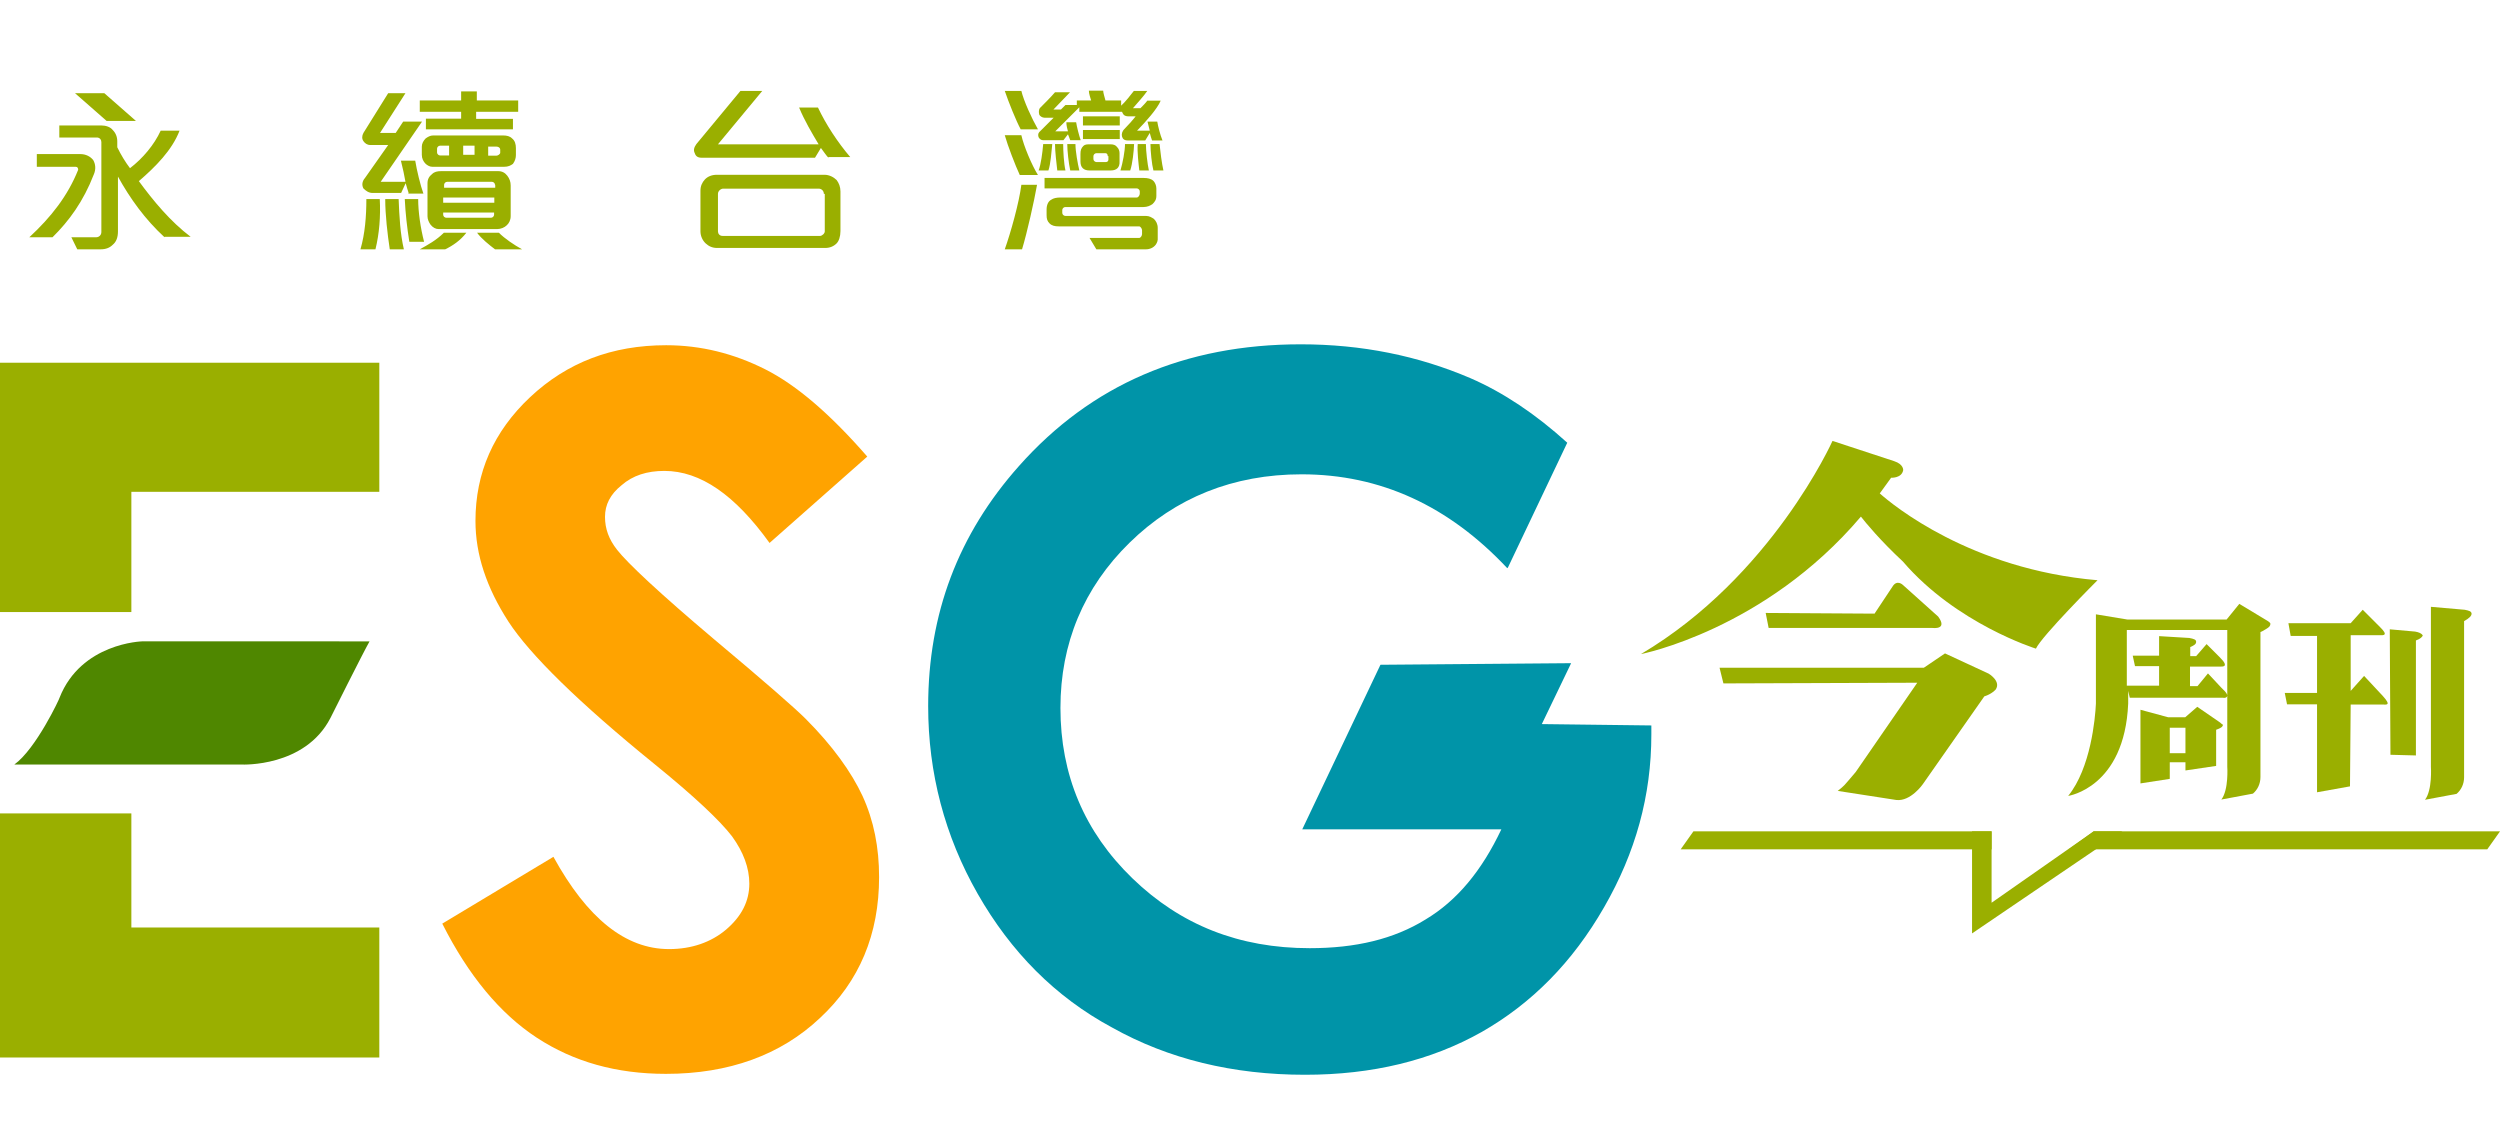 <?xml version="1.0" encoding="utf-8"?>
<!-- Generator: $$$/GeneralStr/196=Adobe Illustrator 27.6.0, SVG Export Plug-In . SVG Version: 6.00 Build 0)  -->
<svg version="1.1" id="圖層_1" xmlns="http://www.w3.org/2000/svg" xmlns:xlink="http://www.w3.org/1999/xlink" x="0px" y="0px"
	 viewBox="0 0 110 50" style="enable-background:new 0 0 110 50;" xml:space="preserve">
<style type="text/css">
	.st0{fill:#4F8700;}
	.st1{fill:#FFA300;}
	.st2{fill:#0094A8;}
	.st3{fill:#9AAF00;}
	.st4{display:none;fill:#9AAF00;}
</style>
<g>
	<g>
		<path class="st0" d="M0.63,33.64h10.01c0,0,2.78,0.13,3.9-2.05c0,0,1.42-2.84,1.72-3.37H6.25c0,0-2.68,0.07-3.63,2.48
			C2.64,30.7,1.59,32.95,0.63,33.64z"/>
		<path class="st1" d="M38.16,20.09l-4.3,3.8c-1.52-2.11-3.04-3.17-4.63-3.17c-0.76,0-1.39,0.2-1.88,0.63
			c-0.5,0.4-0.73,0.86-0.73,1.39s0.17,0.99,0.53,1.45c0.46,0.59,1.88,1.92,4.26,3.93c2.21,1.85,3.57,3.04,4.03,3.5
			c1.19,1.19,2.02,2.35,2.51,3.4c0.5,1.09,0.73,2.28,0.73,3.57c0,2.51-0.86,4.59-2.61,6.21c-1.72,1.62-4,2.45-6.77,2.45
			c-2.18,0-4.06-0.53-5.68-1.59c-1.62-1.06-3.01-2.74-4.16-5.02l4.89-2.94c1.49,2.71,3.17,4.06,5.09,4.06c0.99,0,1.85-0.3,2.51-0.86
			c0.69-0.59,1.02-1.26,1.02-2.02c0-0.69-0.26-1.39-0.76-2.08c-0.53-0.69-1.65-1.75-3.4-3.17c-3.34-2.71-5.49-4.82-6.44-6.28
			c-0.96-1.49-1.45-2.94-1.45-4.43c0-2.11,0.79-3.93,2.41-5.45c1.62-1.52,3.6-2.28,5.98-2.28c1.52,0,2.97,0.36,4.36,1.06
			C35.06,16.95,36.55,18.24,38.16,20.09z"/>
		<path class="st2" d="M67.84,31.86l1.29-2.68l-8.39,0.07l-3.44,7.24h8.76c-0.86,1.82-1.95,3.14-3.34,3.97
			c-1.39,0.86-3.07,1.26-5.09,1.26c-3.11,0-5.68-1.02-7.8-3.07s-3.17-4.56-3.17-7.5c0-2.84,1.02-5.29,3.04-7.27
			c2.02-1.98,4.56-3.01,7.57-3.01c3.47,0,6.48,1.39,9.05,4.13l0.03-0.03l2.61-5.49c-1.39-1.26-2.81-2.21-4.26-2.84
			c-2.31-0.99-4.79-1.49-7.47-1.49c-5.09,0-9.22,1.78-12.39,5.35c-2.68,3.01-4,6.51-4,10.57c0,2.94,0.73,5.72,2.18,8.26
			c1.45,2.54,3.4,4.53,5.91,5.88c2.48,1.39,5.32,2.08,8.49,2.08c2.97,0,5.55-0.63,7.77-1.88c2.21-1.26,4-3.07,5.39-5.49
			c1.39-2.41,2.08-4.92,2.08-7.6v-0.4L67.84,31.86z"/>
		<g>
			<polygon class="st3" points="5.78,26.93 5.78,21.64 16.69,21.64 16.69,15.96 0,15.96 0,26.93 			"/>
			<polygon class="st3" points="5.78,35.79 0,35.79 0,46.53 16.69,46.53 16.69,40.81 5.78,40.81 			"/>
		</g>
	</g>
	<g>
		<g>
			<path class="st3" d="M106.27,27.79l-1.12-0.1l0.03,5.52l1.12,0.03v-5.06c0.2-0.07,0.3-0.17,0.3-0.23
				C106.53,27.86,106.43,27.82,106.27,27.79z"/>
			<path class="st3" d="M104.85,30.63l-0.83-0.89l-0.59,0.66v-2.45h1.29l0,0c0.13,0,0.4,0.03,0-0.36l0,0l-0.76-0.76l-0.53,0.59
				h-2.74l0.1,0.56h1.16v2.51h-1.42l0.1,0.5h1.32v3.87l1.45-0.26l0.03-3.6h1.42C104.98,31,105.24,31.06,104.85,30.63L104.85,30.63z"
				/>
			<path class="st3" d="M108.45,26.83l-1.49-0.13v7.04c0,0,0.07,1.02-0.26,1.45l1.39-0.26c0.2-0.17,0.33-0.43,0.33-0.73v-6.87
				c0.23-0.13,0.33-0.23,0.33-0.33C108.74,26.9,108.65,26.87,108.45,26.83z"/>
			<path class="st3" d="M97.64,31.76l-0.96-0.66l-0.53,0.46H95.4l-1.22-0.33v3.24l1.29-0.2v-0.73h0.69v0.36l1.35-0.2v-1.59
				c0.2-0.07,0.3-0.13,0.3-0.23C97.77,31.89,97.74,31.82,97.64,31.76z M96.16,33.14h-0.69v-1.12h0.69V33.14z"/>
			<path class="st3" d="M99.79,27.33l-1.26-0.76l-0.56,0.69h-4.36l-1.39-0.23v3.93c-0.03,0.66-0.23,2.84-1.22,4.06
				c0,0,2.48-0.36,2.64-4.06l0,0v-0.1c0-0.03,0-0.07,0-0.13V30.4l0.07,0.3h4.1c0.1,0.03,0.33-0.03,0.07-0.3l0,0l-0.07-0.07
				c-0.03-0.03-0.03-0.03-0.07-0.07l-0.59-0.63l-0.46,0.56h-0.33v-0.86h1.29h0.03c0.1,0,0.43,0.03,0-0.4l0,0l-0.59-0.59l-0.46,0.53
				h-0.26v-0.4c0.17-0.07,0.26-0.13,0.26-0.23c0-0.1-0.1-0.13-0.3-0.17L95,27.99v0.86h-1.16l0.1,0.46H95v0.86h-1.42v-2.45h4.39h0.03
				v6.01c0,0,0.07,1.02-0.26,1.45l1.39-0.26c0.2-0.17,0.33-0.43,0.33-0.73v-6.38l0.07-0.03c0.23-0.13,0.36-0.2,0.36-0.3
				C99.92,27.46,99.89,27.39,99.79,27.33z"/>
			<path class="st3" d="M82.71,21.71c0.17-0.23,0.33-0.46,0.5-0.69c0,0,0.46,0.03,0.53-0.33c0,0,0.03-0.26-0.4-0.4l-2.71-0.89
				c0,0-2.68,5.98-8.43,9.38c0,0,5.45-1.06,9.68-6.05c0.2,0.26,0.86,1.06,1.85,1.98c2.35,2.74,5.85,3.83,5.85,3.83
				c0.26-0.56,2.71-3.01,2.71-3.01C86.7,25.05,83.27,22.21,82.71,21.71z"/>
			<path class="st3" d="M85.28,27.13l-1.55-1.39c0,0-0.26-0.26-0.46,0.07L82.48,27l-4.79-0.03l0.13,0.66h7.2
				C85.05,27.63,85.71,27.72,85.28,27.13z"/>
			<path class="st3" d="M87.5,29.64l-1.92-0.89l-0.93,0.63h-8.99l0.17,0.69l8.53-0.03l-2.71,3.93c-0.59,0.69-0.46,0.56-0.79,0.83
				l2.58,0.4c0.63,0.07,1.16-0.69,1.16-0.69l2.71-3.87c0.33-0.1,0.5-0.3,0.5-0.3C88.06,29.97,87.5,29.64,87.5,29.64z"/>
		</g>
		<g>
			<polygon class="st3" points="87.63,36.58 74.51,36.58 73.95,37.37 87.63,37.37 			"/>
			<polygon class="st3" points="92.12,36.58 91.03,37.37 109.44,37.37 110,36.58 			"/>
			<polygon class="st3" points="86.77,41.07 86.77,36.58 87.63,36.58 87.63,39.72 92.12,36.58 93.38,36.58 			"/>
			<polygon class="st4" points="92.12,37.44 86.77,41.17 86.77,40.35 92.12,36.58 			"/>
		</g>
	</g>
	<g>
		<path class="st3" d="M16.52,10.97h-0.66c0.2-0.69,0.26-1.45,0.26-2.21h0.59C16.75,9.52,16.69,10.28,16.52,10.97z M17.98,8.49
			c-0.03-0.1-0.1-0.3-0.13-0.43l-0.2,0.43h-1.26c-0.17,0-0.3-0.1-0.4-0.2c-0.07-0.13-0.07-0.3,0.07-0.46l1.02-1.45h-0.79
			c-0.13,0-0.23-0.07-0.3-0.17c-0.07-0.1-0.07-0.23,0-0.36l1.09-1.75h0.76l-1.12,1.75h0.69l0.33-0.5h0.83L16.75,8h1.09
			c-0.03-0.2-0.13-0.66-0.2-0.93h0.63c0.07,0.43,0.23,1.09,0.36,1.45h-0.66V8.49z M17.15,10.97c-0.1-0.66-0.2-1.52-0.2-2.21h0.59
			c0.03,0.76,0.07,1.52,0.23,2.21H17.15z M18.01,10.64c-0.1-0.63-0.17-1.26-0.2-1.88h0.59c0,0.56,0.1,1.26,0.26,1.88H18.01z
			 M20.95,4.93v0.3h1.62v0.46h-3.83V5.22h1.55v-0.3h-1.82v-0.5h1.82v-0.4h0.69v0.4h1.82v0.5H20.95z M19.59,10.97h-1.12
			c0.36-0.2,0.73-0.4,1.06-0.73h0.99C20.26,10.58,19.92,10.81,19.59,10.97z M22.57,7.21c-0.1,0.07-0.2,0.13-0.4,0.13h-3.14
			c-0.13,0-0.23-0.07-0.3-0.13c-0.1-0.1-0.17-0.23-0.17-0.4V6.45c0-0.13,0.07-0.26,0.17-0.36c0.1-0.07,0.2-0.13,0.33-0.13h3.07
			c0.17,0,0.3,0.03,0.4,0.13c0.13,0.1,0.17,0.26,0.17,0.43v0.3C22.7,6.94,22.67,7.07,22.57,7.21z M22.3,9.91
			c-0.1,0.1-0.26,0.17-0.43,0.17H19.3c-0.13,0-0.26-0.07-0.36-0.2c-0.07-0.1-0.13-0.23-0.13-0.36V8.06c0-0.17,0.07-0.3,0.2-0.4
			c0.1-0.1,0.23-0.13,0.4-0.13h2.51c0.17,0,0.3,0.07,0.4,0.2S22.47,8,22.47,8.16v1.35C22.47,9.68,22.4,9.82,22.3,9.91z M19.76,6.41
			h-0.4c-0.07,0-0.13,0.07-0.13,0.13v0.17c0,0.07,0.07,0.13,0.13,0.13h0.4V6.41z M21.78,8.13c0-0.07-0.07-0.13-0.13-0.13h-1.98
			c-0.07,0-0.13,0.07-0.13,0.13v0.13h2.25V8.13z M21.78,8.69H19.5v0.23h2.25V8.69H21.78z M21.78,9.35H19.5v0.1
			c0,0.07,0.07,0.13,0.13,0.13h1.98c0.07,0,0.13-0.07,0.13-0.13v-0.1H21.78z M20.88,6.41h-0.5v0.4h0.5V6.41z M21.78,10.97
			c-0.26-0.2-0.59-0.46-0.79-0.73h0.96c0.26,0.26,0.66,0.53,1.02,0.73H21.78z M22.01,6.58c0-0.07-0.07-0.13-0.17-0.13h-0.36v0.4
			h0.36c0.07,0,0.17-0.07,0.17-0.13V6.58z"/>
		<path class="st3" d="M36.45,6.94c-0.1-0.1-0.23-0.3-0.33-0.43l-0.26,0.43h-4.99c-0.17,0-0.26-0.07-0.3-0.2
			c-0.07-0.13-0.03-0.26,0.07-0.4L32.58,4h0.96l-1.95,2.35h4.43c-0.3-0.5-0.63-1.06-0.86-1.62h0.83c0.36,0.76,0.86,1.52,1.42,2.18
			h-0.96V6.94z M36.81,10.71c-0.13,0.13-0.3,0.2-0.5,0.2h-4.76c-0.2,0-0.36-0.07-0.5-0.2s-0.23-0.33-0.23-0.53V8.39
			c0-0.2,0.07-0.36,0.2-0.5c0.13-0.13,0.3-0.2,0.53-0.2h4.73c0.2,0,0.4,0.1,0.53,0.23c0.1,0.13,0.17,0.3,0.17,0.5v1.75
			C36.98,10.41,36.91,10.61,36.81,10.71z M36.25,8.53c0-0.13-0.1-0.23-0.23-0.23h-4.2c-0.1,0-0.23,0.1-0.23,0.23v1.65
			c0,0.1,0.07,0.2,0.2,0.2h4.3c0.07,0,0.2-0.1,0.2-0.2V8.53H36.25z"/>
		<path class="st3" d="M44.97,10.97h-0.76c0.26-0.73,0.63-2.05,0.73-2.84h0.69C45.5,8.86,45.2,10.21,44.97,10.97z M44.91,5.69
			C44.71,5.32,44.38,4.5,44.21,4h0.73c0.1,0.43,0.46,1.22,0.73,1.69H44.91z M44.87,7.7c-0.2-0.43-0.53-1.29-0.66-1.75h0.73
			c0.1,0.46,0.46,1.32,0.73,1.75H44.87z M46.13,7.5H45.7c0.1-0.26,0.17-0.79,0.2-1.16h0.4C46.26,6.71,46.23,7.21,46.13,7.5z
			 M50.03,5.75h0.56c-0.03-0.1-0.07-0.3-0.1-0.4h0.43c0.03,0.2,0.13,0.59,0.23,0.83h-0.46c-0.03-0.07-0.07-0.23-0.1-0.33l-0.2,0.33
			h-0.76c-0.17,0-0.23-0.07-0.26-0.17c-0.03-0.1,0-0.23,0.1-0.33c0.17-0.17,0.4-0.43,0.5-0.56H49.7c-0.07,0-0.13,0-0.2-0.03
			c-0.07-0.03-0.1-0.1-0.13-0.17h-1.88v-0.2c-0.23,0.23-0.79,0.79-1.06,1.06h0.56c-0.03-0.1-0.07-0.26-0.07-0.4h0.43
			c0.03,0.2,0.13,0.59,0.2,0.79h-0.46c-0.03-0.07-0.07-0.2-0.1-0.26l-0.2,0.26H45.9c-0.1,0-0.17-0.07-0.2-0.13
			c-0.03-0.07-0.03-0.17,0.03-0.23c0.2-0.2,0.46-0.46,0.63-0.63h-0.4c-0.1,0-0.2-0.07-0.23-0.13c-0.03-0.1-0.03-0.23,0.03-0.3
			c0.17-0.17,0.5-0.5,0.66-0.69h0.66c-0.2,0.2-0.53,0.56-0.73,0.76h0.33c0.07-0.07,0.17-0.17,0.2-0.2h0.5v-0.2h0.63
			c-0.03-0.1-0.1-0.3-0.1-0.43h0.63c0,0.1,0.07,0.3,0.1,0.43h0.69v0.23C49.5,4.5,49.76,4.17,49.89,4h0.59
			c-0.13,0.2-0.46,0.56-0.63,0.76h0.33c0.1-0.1,0.23-0.23,0.3-0.33h0.59C50.92,4.79,50.42,5.35,50.03,5.75z M50.85,10.77
			c-0.1,0.13-0.26,0.2-0.43,0.2h-2.18l-0.3-0.5h2.18c0.07,0,0.13-0.1,0.13-0.17v-0.17c0-0.07-0.07-0.17-0.13-0.17h-3.54
			c-0.17,0-0.3-0.03-0.4-0.13c-0.1-0.1-0.13-0.2-0.13-0.36V9.22c0-0.2,0.07-0.36,0.2-0.43c0.1-0.07,0.23-0.1,0.43-0.1h3.34
			c0.07,0,0.13-0.1,0.13-0.17v-0.1c0-0.07-0.07-0.13-0.13-0.13h-4.06V7.83h4.36c0.17,0,0.33,0.03,0.43,0.13
			c0.07,0.07,0.13,0.2,0.13,0.33v0.33c0,0.17-0.07,0.26-0.17,0.36c-0.1,0.07-0.23,0.13-0.4,0.13h-3.44c-0.07,0-0.13,0.07-0.13,0.13
			v0.13c0,0.07,0.07,0.13,0.13,0.13h3.54c0.17,0,0.26,0.07,0.36,0.13c0.1,0.1,0.17,0.23,0.17,0.4v0.43
			C50.95,10.58,50.92,10.67,50.85,10.77z M46.52,7.5c-0.03-0.26-0.1-0.86-0.1-1.16h0.36c0,0.3,0.03,0.86,0.1,1.16H46.52z M47.09,7.5
			c-0.07-0.33-0.13-0.86-0.13-1.16h0.36c0,0.33,0.1,0.86,0.17,1.16H47.09z M49.17,7.4C49.1,7.47,49,7.5,48.87,7.5h-0.93
			c-0.13,0-0.23-0.03-0.3-0.1c-0.07-0.07-0.1-0.17-0.1-0.3V6.78c0-0.17,0.03-0.26,0.13-0.36c0.07-0.07,0.17-0.07,0.3-0.07h0.89
			c0.13,0,0.23,0.03,0.3,0.13c0.07,0.07,0.1,0.17,0.1,0.26v0.36C49.27,7.24,49.23,7.34,49.17,7.4z M47.65,5.52v-0.4h1.62v0.4H47.65z
			 M47.65,6.15V5.72h1.62v0.4h-1.62V6.15z M48.74,6.87c0-0.07-0.03-0.13-0.1-0.13h-0.4c-0.07,0-0.13,0.07-0.13,0.13v0.13
			c0,0.07,0.07,0.13,0.13,0.13h0.43c0.07,0,0.1-0.07,0.1-0.1V6.87H48.74z M49.73,7.5H49.3c0.1-0.33,0.2-0.86,0.2-1.16h0.4
			C49.89,6.64,49.83,7.21,49.73,7.5z M50.13,7.5c-0.03-0.26-0.1-0.83-0.07-1.16h0.36c0,0.3,0.07,0.89,0.13,1.16H50.13z M50.75,7.5
			c-0.07-0.26-0.13-0.86-0.13-1.16h0.4c0.03,0.3,0.1,0.86,0.17,1.16H50.75z"/>
		<g>
			<path class="st3" d="M2.31,10.44H1.29c0.96-0.89,1.69-1.82,2.15-2.97c0-0.07-0.03-0.13-0.1-0.13H1.62V6.78h1.92
				c0.23,0,0.43,0.1,0.56,0.26c0.1,0.17,0.13,0.4,0.03,0.63C3.67,8.86,3.04,9.72,2.31,10.44z M7.24,10.44
				C6.38,9.65,5.72,8.73,5.19,7.77v2.41c0,0.26-0.07,0.46-0.23,0.59c-0.13,0.13-0.3,0.2-0.53,0.2H3.4l-0.26-0.53h1.09
				c0.13,0,0.23-0.1,0.23-0.23V6.25c0-0.1-0.07-0.2-0.2-0.2H2.61V5.52h1.85c0.2,0,0.4,0.07,0.5,0.2c0.13,0.13,0.2,0.3,0.2,0.5v0.26
				C5.32,6.81,5.52,7.14,5.72,7.4c0.56-0.43,1.06-1.02,1.35-1.65H7.9C7.57,6.61,6.84,7.34,6.11,7.97c0.63,0.86,1.39,1.78,2.28,2.45
				H7.24V10.44z"/>
			<polygon class="st3" points="5.98,5.32 4.69,5.32 3.3,4.1 4.59,4.1 			"/>
		</g>
	</g>
</g>
</svg>
